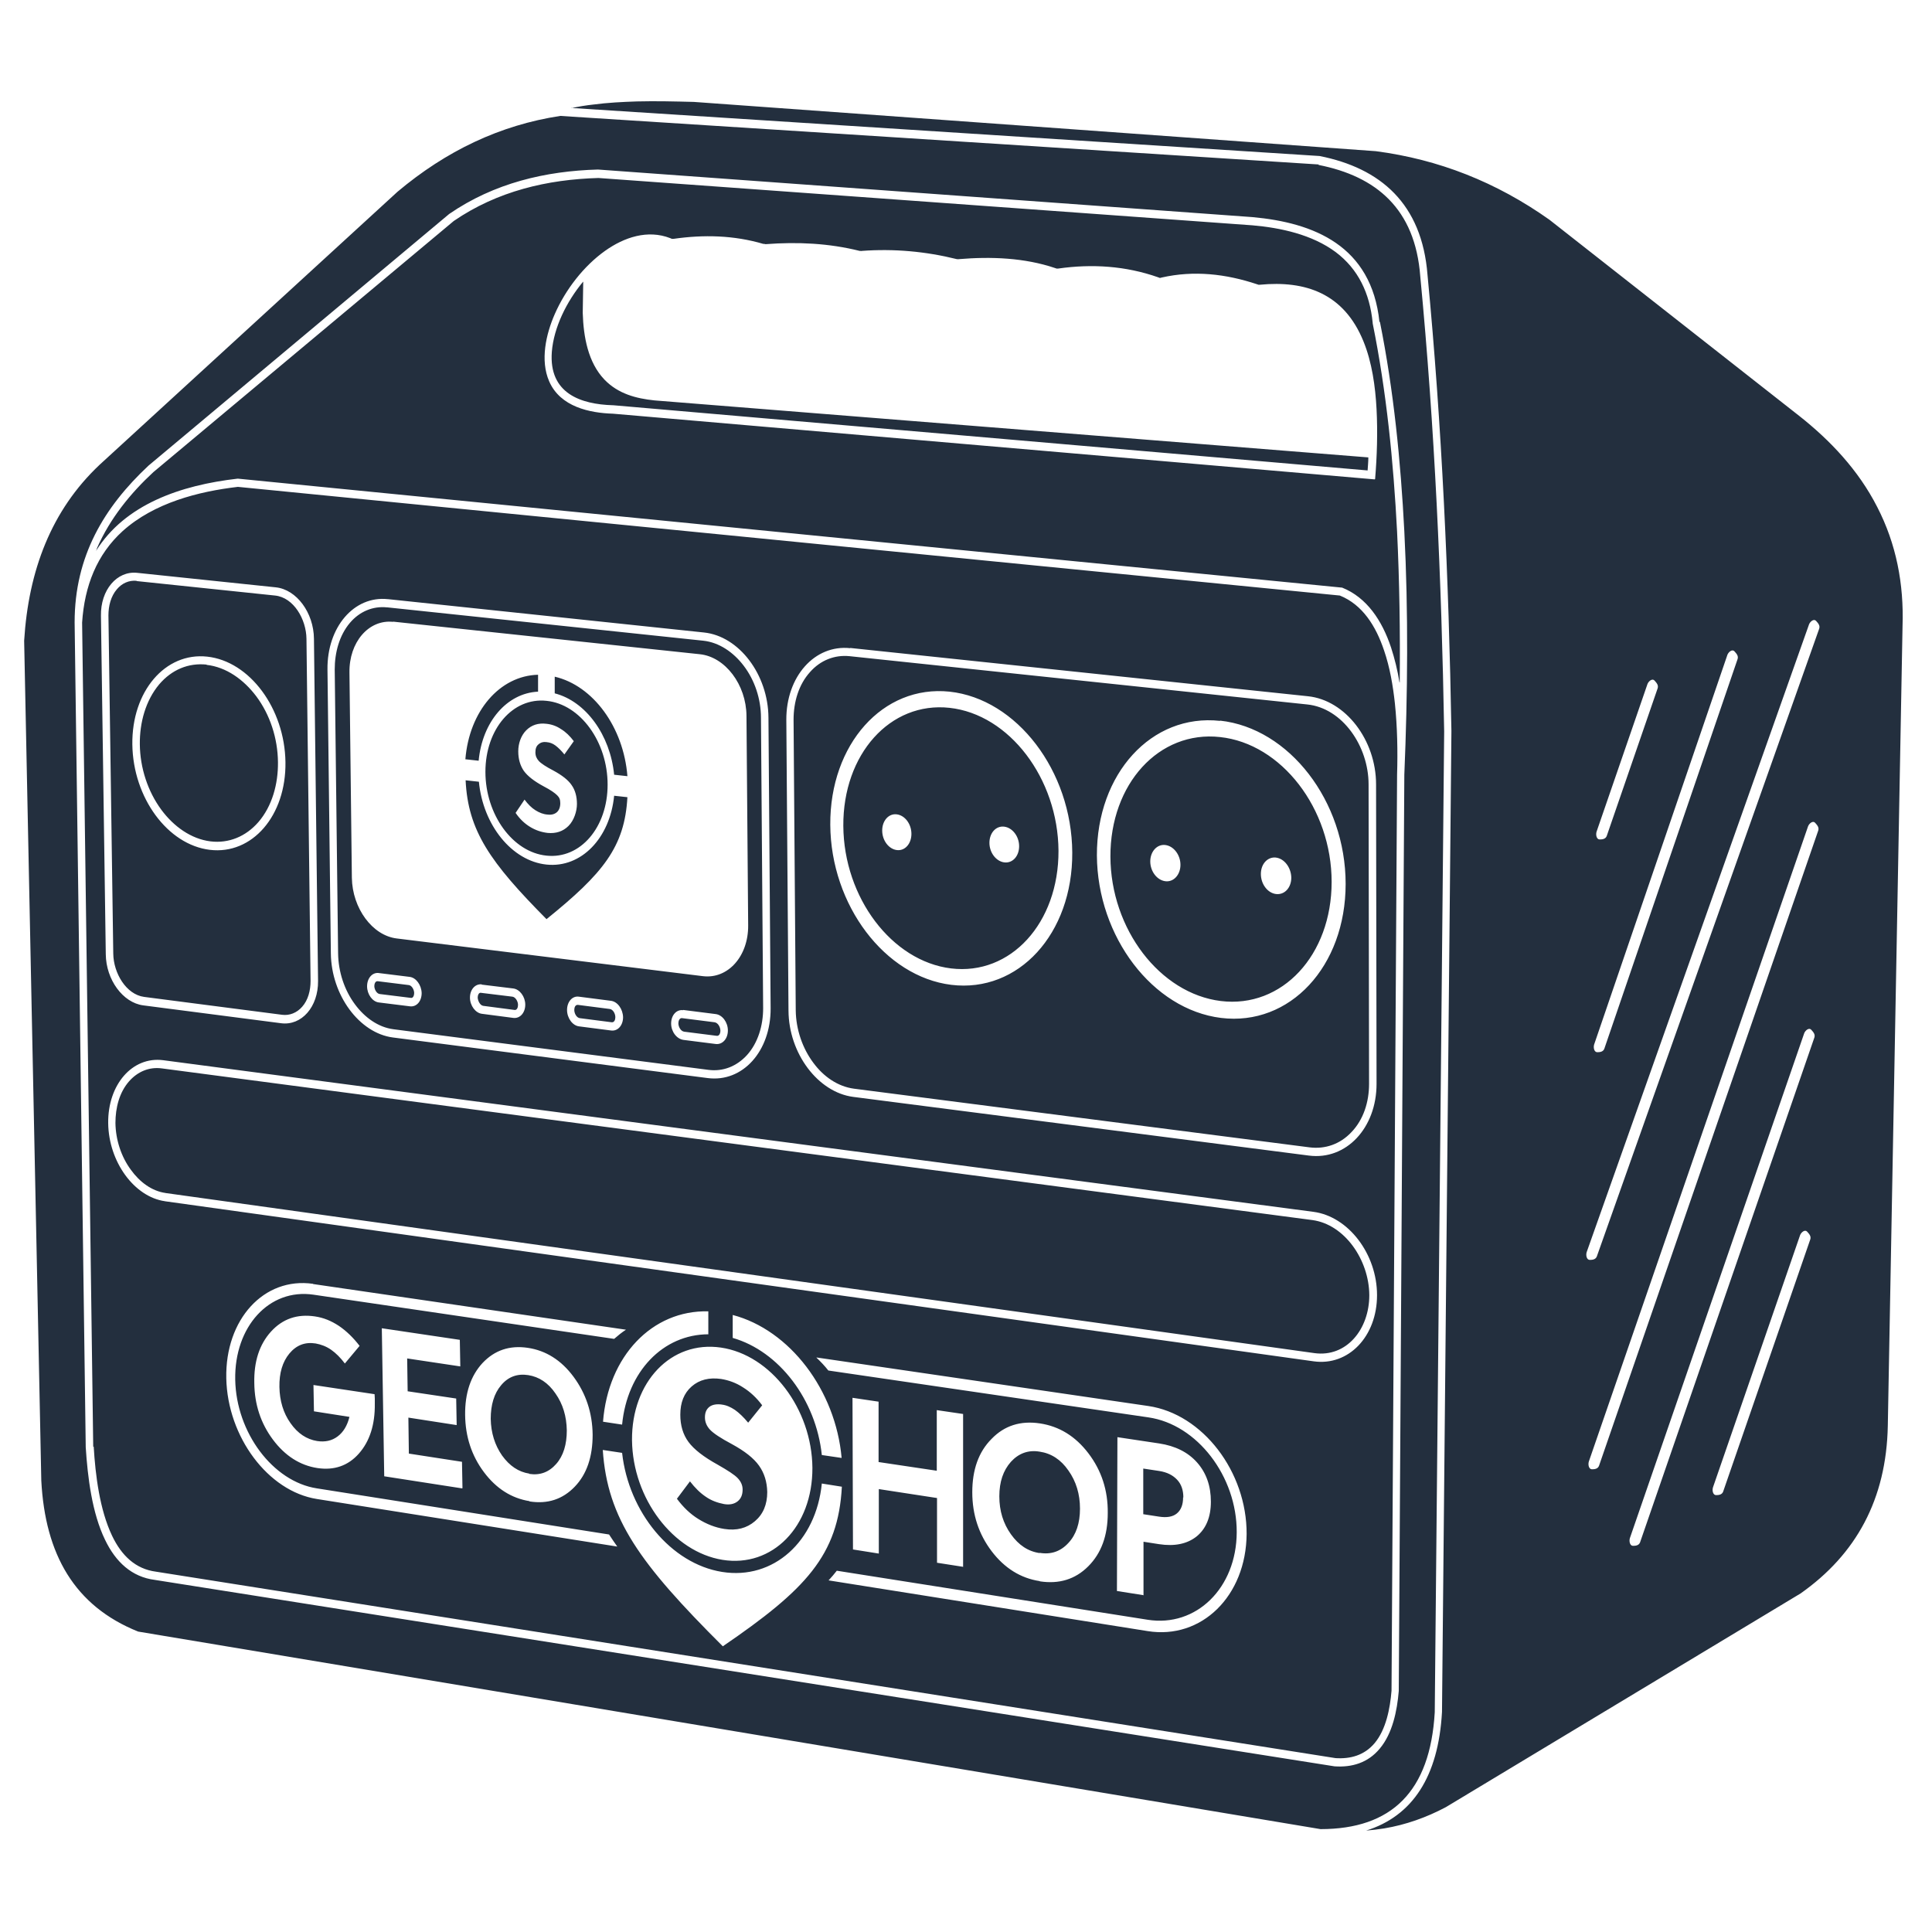 <?xml version="1.0" encoding="utf-8"?>
<!-- Інтернет-магазин GEOSHOP - geoshop.com.ua  -->
<svg version="1.1" id="geoshop.com.ua" class="category_image" xmlns="http://www.w3.org/2000/svg" xmlns:xlink="http://www.w3.org/1999/xlink" x="0px"
	 y="0px" viewBox="0 0 800 800" style="enable-background:new 0 0 800 800;" xml:space="preserve">
  <defs>
    <style>
      .cls-1 {
        fill: #232f3e;
        fill-rule: evenodd;
        stroke-width: 0px;
      }
    </style>
  </defs>
  <path id="geoshop.com.ua-2" data-name="geoshop.com.ua" class="cls-1" d="M546,68.1l-314-20.1c-25,3.8-47.3,14.5-67.4,31.4l-123.3,113c-20.1,18.9-29.5,43.9-31.3,72.9l7.1,347.8c1.6,30.5,13.7,51.9,40.1,62.5l489.6,81.8c29.4,0,45.4-15.5,47.3-48.4l3.9-406.1c-1.1-62.9-3.9-125.9-9.9-188.5h0c-2.1-28-18.3-41.4-42.1-46.1h0ZM241.5,116.7l-.2,12.7v.2c.3,9.9,2.2,20.5,9,27.6,5.7,5.9,13.1,7.8,20.7,8.6h0s295.6,23.6,295.6,23.6c0,1.8-.2,3.6-.3,5.4l-312.4-27h-.2c-13.1-.4-26.5-4.8-25.2-22.1.8-10.1,6.1-20.8,12.9-29h0ZM579.5,282.6c-.8-5-2-9.9-3.5-14.5-3.7-11.1-10-20.7-20.3-24.8h-.2c0,0-457-45.1-457-45.1h-.1c-23.6,2.7-46.6,10.6-58.7,30,.2-.4.4-.8.5-1.3,5.4-12.3,13.9-22.7,23.3-31.4l124.4-104c18.1-12.4,38.8-17.2,59.9-17.8l270.8,19.6c11.6,1,24.7,3.8,34.5,11.1,9.3,7,14.1,17,15.3,29.3h0c0,0,0,.2,0,.2,5.7,28.2,8.6,57.3,10.1,86.2,1,20.8,1.3,41.6,1.1,62.4h0ZM569.2,198.5l-315.4-27.2h0c-9.6-.3-21.8-2.8-26.4-13.4-3.8-8.7-1.3-19.6,2.3-27.8,4.5-10.3,12.1-20,20.8-26.2,8-5.7,17.7-8.9,27-5.3l.7.3h.7c12.5-1.8,25-1.5,37.2,2.1h.5c0,.1.5.1.5.1,13.1-1,26.1-.4,38.9,2.8h.4c0,.1.4,0,.4,0,13.3-1,26.5.2,39.4,3.4h.4c0,.1.5,0,.5,0,13.2-1.1,27.1-.6,39.8,3.7l.6.2h.7c14-2,27.9-1.1,41.3,3.6l.8.3.8-.2c13.3-3,26.5-1.5,39.4,2.8l.6.2h.6c18.8-1.8,34.8,3.5,42.9,23.5,3.5,8.6,4.9,18.6,5.4,28,.5,9.6.2,19.4-.6,29h0ZM236.5,44.8c3.1-.7,6.3-1.2,9.1-1.5,6-.8,12.1-1.1,18.1-1.3,7.9-.2,15.8,0,23.6.2l282.4,20.4c26,3.4,49.9,12.8,71.9,28.4l103.4,81.2c12.8,10.1,24.5,22.4,32.3,37.7,7.9,15.3,11.1,31.9,10.5,49.4l-6.1,331.1c-.6,30.4-13.1,53.2-36.1,69.4-49,29.5-97.9,59-146.9,88.5-8.1,4.3-16.6,7.3-25.5,8.8-2.5.4-5,.7-7.5.9,19.1-6,29.9-22.2,31.4-49.1h0s3.9-406.2,3.9-406.2h0c-1.1-63.1-3.9-126.2-9.9-188.9-2.3-29.5-19.5-44.2-44.7-49.2h0s-309.9-19.9-309.9-19.9h0ZM709.3,615.9c-.4,1.3,0,3.2,1.3,3.2h0c1.2,0,2.4-.2,2.9-1.4l36.1-104.5c.4-1.3-.4-2.2-1.3-3.2h0c-.9-1-2.4.2-2.9,1.4l-36.1,104.5h0ZM674.9,636.9c-.4,1.3,0,3.2,1.3,3.2h0c1.2,0,2.4-.2,2.9-1.4l72.2-209.1c.4-1.3-.4-2.2-1.3-3.2h0c-.9-1-2.4.2-2.9,1.4l-72.2,209.1h0ZM657.9,605.2c-.4,1.3,0,3.2,1.3,3.2h0c1.2,0,2.4-.2,2.9-1.4l90.8-263.1c.4-1.3-.4-2.2-1.3-3.2h0c-.9-1-2.4.2-2.9,1.4l-90.8,263.1h0ZM657,518.5c-.4,1.3,0,3.2,1.3,3.2h0c1.2,0,2.4-.2,2.9-1.4l92.1-260c.4-1.3-.4-2.2-1.3-3.2h0c-.9-1-2.4.2-2.9,1.4l-92.1,260h0ZM660.1,432.5c-.4,1.3,0,3.2,1.3,3.2h0c1.2,0,2.4-.2,2.9-1.4l55.2-161.4c.4-1.3-.4-2.2-1.3-3.2h0c-.9-1-2.4.2-2.9,1.4l-55.2,161.4h0ZM661.1,344.4c-.4,1.3,0,3.2,1.3,3.2h0c1.2,0,2.4-.2,2.9-1.4l21.1-61.2c.4-1.3-.4-2.2-1.3-3.2h0c-.9-1-2.4.2-2.9,1.4l-21.1,61.2h0ZM38.6,599.1l-4.6-341.3c1-15.2,6.1-28.2,16.8-37.9,13-11.7,31.4-16.4,47.7-18.3l456.3,45c9.4,3.8,14.9,12.6,18.3,22.7,2.4,7,3.7,14.6,4.5,22,1,9.7,1.2,19.7.9,29.5h0s-2.3,379.3-2.3,379.3c-.6,7.4-2.3,16.1-7,21.7-4.3,5.1-10.1,6.6-16.2,6.2l-488.4-77.2h0c-8.5-1.1-14.3-6.7-18.2-14.9-5.1-10.7-6.9-25-7.6-36.9h0ZM226.5,307.3c-1.5-.2-2.6.1-3.5.9-.9.7-1.3,1.8-1.3,3.3s.5,2.6,1.4,3.6c.9,1,3,2.4,6.1,4,3.5,1.9,6.1,3.9,7.5,6,1.5,2.1,2.2,4.8,2.2,7.8s-1.2,6.8-3.5,9.1c-2.3,2.3-5.2,3.2-8.6,2.9-2.6-.3-5-1.1-7.3-2.5-2.3-1.4-4.3-3.3-6-5.8l3.7-5.5c1.4,1.9,2.9,3.4,4.5,4.4,1.6,1,3.3,1.7,5.1,1.8,1.6.2,2.9-.2,3.8-1s1.4-2.1,1.4-3.7-.4-2.4-1.3-3.3c-.9-.9-2.7-2.2-5.6-3.7-3.9-2.1-6.6-4.2-8.2-6.4-1.5-2.2-2.3-4.9-2.3-8.1s1.1-6.5,3.3-8.7c2.2-2.2,5-3.1,8.3-2.7,2.1.2,4.2.9,6.1,2.2,2,1.2,3.7,2.9,5.3,5l-3.9,5.5c-1.3-1.6-2.5-2.8-3.7-3.7s-2.4-1.3-3.7-1.4h0ZM226.3,290.2c14,1.4,25.3,17,25.3,34.7s-11.3,30.9-25.3,29.4c-14-1.4-25.3-17-25.3-34.7s11.3-30.9,25.3-29.4h0ZM259.8,330c-1.1,20.7-10.1,31.7-33.5,50.6-23.4-23.6-32.5-36.6-33.5-57.5l5.5.6c1.7,17.9,13.6,32.8,28,34.3,14.4,1.5,26.3-11,28-28.5l5.5.6h0ZM222.8,286.4c-12.9.6-23.1,12.5-24.6,28.6l-5.5-.6c1.6-19.9,14.2-34.6,30.1-35v6.9h0ZM229.7,280.2c15.9,3.7,28.5,20.9,30.1,41.2l-5.5-.6c-1.6-16.4-11.7-30.4-24.6-33.7v-6.9h0ZM430.5,643.1c-4.8-.7-8.7-3.3-11.9-7.8-3.2-4.5-4.8-9.7-4.8-15.7,0-6,1.6-10.7,4.8-14.3,3.2-3.5,7.2-5,11.9-4.2,4.8.7,8.8,3.3,11.9,7.8,3.2,4.5,4.8,9.8,4.8,15.8,0,6-1.6,10.8-4.8,14.2-3.2,3.5-7.2,4.9-11.9,4.1h0ZM338.1,562.1l137.4,20.1c22.5,3.3,40.8,27.2,40.7,53h0c-.2,25.7-18.7,43.8-41,40.2l-132.1-21c1.2-1.3,2.4-2.7,3.4-4l128.7,20.3c20.1,3.2,36.8-13.1,36.9-36.2.1-23.2-16.4-44.7-36.6-47.6l-132.5-19.4c-1.5-1.9-3.2-3.7-4.9-5.3h0ZM129.7,531.7l129.5,18.9c-1.7,1.1-3.3,2.4-4.9,3.8l-124.5-18.3c-18.3-2.7-32.8,13.2-32.4,35.2.4,21.9,15.6,42.2,33.8,45l121,19.1c1.1,1.7,2.2,3.3,3.4,5l-124.4-19.7c-20.2-3.2-37-25.7-37.5-50h0c-.5-24.4,15.6-42,35.9-39.1h0ZM298.9,581.6c-2.1-.3-3.9,0-5.1.9-1.3,1-1.9,2.4-1.9,4.4,0,1.9.7,3.6,2.1,5.1,1.4,1.5,4.4,3.5,9.1,6,5.3,2.9,9,5.8,11.2,8.9,2.2,3.1,3.3,6.7,3.4,10.9,0,5.2-1.7,9.2-5.1,12.1-3.4,2.9-7.6,4-12.7,3.2-3.8-.6-7.3-2-10.7-4.1-3.4-2.1-6.3-4.9-8.9-8.4l5.4-7.2c2.1,2.7,4.2,4.8,6.6,6.4,2.3,1.6,4.9,2.5,7.5,3,2.3.4,4.2,0,5.6-1.1,1.4-1.1,2.1-2.7,2.1-4.9,0-1.8-.7-3.3-2-4.7-1.3-1.4-4.1-3.2-8.3-5.6-5.8-3.2-9.8-6.3-12.1-9.4-2.3-3.1-3.4-6.9-3.4-11.3,0-5,1.5-8.9,4.7-11.7,3.2-2.8,7.3-3.8,12.2-3.1,3.1.5,6.2,1.6,9.1,3.5,2.9,1.8,5.6,4.3,7.9,7.4l-5.8,7.2c-1.9-2.3-3.8-4.1-5.5-5.3-1.8-1.2-3.6-2-5.5-2.2h0ZM298.5,558c20.7,3,37.7,25.4,37.9,49.8.1,24.4-16.6,41.4-37.2,38.1-20.5-3.3-37.2-25.4-37.5-49.5-.2-24.2,16.2-41.4,36.8-38.4h0ZM348.6,615.6c-1.5,28.4-14.9,42.6-49.3,66.1-34.4-34.3-47.8-52.8-49.7-81.3l8,1.2c2.7,24.5,20.2,45.9,41.4,49.3,21.3,3.4,38.9-12.6,41.3-36.6l8.2,1.3h0ZM293.4,552.5c-18.9,0-33.7,15.5-35.8,37.4l-7.9-1.2c2.1-27.1,20.3-46.3,43.6-45.7v9.5h0ZM303.4,544.5c23.6,6.2,42.6,31.1,45.1,59.2l-8.2-1.2c-2.4-22.9-17.7-43-36.9-48.5v-9.5h0ZM219.2,610.2c-4.5-.7-8.2-3.2-11.3-7.5-3-4.3-4.6-9.4-4.7-15.2,0-5.8,1.4-10.5,4.3-13.9,2.9-3.5,6.7-4.9,11.2-4.2,4.5.7,8.3,3.2,11.3,7.6,3.1,4.4,4.6,9.5,4.7,15.3,0,5.8-1.4,10.5-4.4,13.9-3,3.4-6.7,4.8-11.2,4.1h0ZM219.3,621.6c-7.5-1.2-13.8-5.2-18.9-12-5.1-6.8-7.7-14.7-7.8-23.7-.1-9,2.3-16.2,7.2-21.5,5-5.3,11.2-7.4,18.7-6.3,7.5,1.1,13.9,5.1,19,12,5.1,6.9,7.8,14.9,7.9,24,0,9.1-2.4,16.3-7.4,21.5-5,5.2-11.2,7.3-18.8,6.1h0ZM191.3,616.3l-32.2-5-1-61.3,32.3,4.8.2,11-22-3.3.2,13.6,20.1,3,.2,11-20-3.1.2,14.9,22,3.4.2,10.9h0ZM155.2,581.3c.1,8.6-2.1,15.5-6.6,20.6-4.5,5.1-10.3,7-17.1,6-7.3-1.1-13.5-5.1-18.5-11.8-5-6.7-7.6-14.5-7.7-23.4-.2-8.9,2.1-16,6.9-21.3,4.8-5.3,10.9-7.4,18.2-6.3,3.5.5,6.7,1.8,9.9,3.9,3.1,2.1,6,4.9,8.6,8.3l-6.1,7.3c-1.8-2.4-3.7-4.3-5.7-5.7-2-1.4-4.2-2.2-6.4-2.6-4.4-.7-8,.7-10.9,4.2-2.8,3.4-4.2,8-4.1,13.8.1,5.7,1.6,10.8,4.6,15,3,4.3,6.7,6.7,11,7.4,3.3.5,6.1-.1,8.5-1.9,2.4-1.8,4-4.5,4.9-8.1l-14.7-2.3-.2-10.9,25.3,3.8c0,.5.1,1.1.1,1.8s0,1.4,0,2.2h0ZM430.5,654.7c-7.9-1.2-14.6-5.4-19.9-12.4-5.3-7-8-15.1-8-24.4,0-9.3,2.6-16.7,8-22.1,5.3-5.5,12-7.6,20-6.4,8,1.2,14.7,5.3,20.1,12.4,5.4,7.1,8.1,15.3,8,24.7,0,9.4-2.7,16.7-8.1,22.1-5.4,5.4-12.1,7.4-20,6.2h0ZM489.9,620c0,3.1-.9,5.3-2.6,6.7-1.7,1.4-4.2,1.8-7.4,1.3l-6.5-1v-18.9c0,0,6.6,1,6.6,1,3.2.5,5.6,1.7,7.4,3.6,1.8,1.9,2.6,4.4,2.6,7.4h0ZM473.3,660.5l-10.8-1.7.2-63.7,17.3,2.6c6.6,1,11.9,3.6,15.7,7.9,3.8,4.3,5.7,9.7,5.7,16.2,0,6.4-2,11.2-5.9,14.4-3.9,3.1-9.1,4.2-15.6,3.2l-6.4-1v22.2h0ZM398.9,648.8l-10.9-1.7v-26.8s-24.1-3.7-24.1-3.7v26.7c0,0-10.7-1.7-10.7-1.7l-.2-62.8,10.8,1.6v25c0,0,24.1,3.6,24.1,3.6v-25.1s10.9,1.6,10.9,1.6v63.2h0ZM68.6,494c-5.8-.8-10.8-4.6-14.4-9.6-4-5.4-6.3-12.4-6.4-19.4,0-6.3,1.6-12.6,5.6-17.2,3.6-4.1,8.4-6.1,13.6-5.4l476.4,62.8c13.4,1.8,23.5,16.5,23.6,31.1,0,14.2-9.5,25.8-22.7,24l-475.8-66.3h0ZM68.3,497.4c-12.7-1.8-23.3-16.3-23.5-32.3-.2-16,10-27.7,22.7-26.1l476.4,62.8c14.4,1.9,26.3,17.4,26.3,34.5,0,17.1-11.8,29.4-26.2,27.4l-475.8-66.3h0ZM415.8,342.3c3.4.4,6.2,4,6.2,8.1,0,4.1-2.7,7.1-6.1,6.7-3.4-.4-6.2-4-6.2-8.1,0-4.1,2.7-7.1,6.1-6.7h0ZM371.3,337.2c3.4.4,6.1,4,6.1,8.1,0,4.1-2.7,7.1-6,6.7-3.4-.4-6.1-4-6.1-8.1,0-4.1,2.7-7.1,6-6.7h0ZM528.3,355.1c3.5.4,6.3,4.1,6.4,8.3,0,4.2-2.8,7.2-6.3,6.8-3.5-.4-6.3-4.1-6.3-8.3,0-4.2,2.8-7.2,6.3-6.8h0ZM482.5,349.9c3.5.4,6.3,4.1,6.3,8.2,0,4.1-2.8,7.2-6.2,6.8-3.5-.4-6.3-4.1-6.3-8.2,0-4.1,2.8-7.2,6.2-6.8h0ZM505.2,298.4c28.6,3.1,52,33.3,52,67.6,0,34.2-23.1,59-51.6,55.5-28.3-3.5-51.2-33.6-51.4-67.3-.1-33.8,22.6-58.8,51-55.7h0ZM505.2,305.2c25.4,2.7,46.2,29.6,46.2,60,0,30.3-20.5,52.4-45.9,49.3-25.2-3.1-45.6-29.8-45.7-59.8-.1-30.1,20.1-52.3,45.4-49.5h0ZM393.2,286.4c27.8,3,50.6,32.8,50.8,66.6.2,33.7-22.3,58.2-50.1,54.8-27.5-3.4-49.9-33-50.1-66.3-.2-33.3,21.8-58,49.4-55.1h0ZM393.2,293.1c24.7,2.7,44.9,29.2,45.1,59.2.1,29.9-19.8,51.7-44.5,48.7-24.5-3-44.4-29.3-44.6-59-.2-29.7,19.4-51.6,44-48.9h0ZM351.7,271.7l189.6,20c14.6,1.5,25.4,17.3,25.4,33.1l.2,124c0,7.5-2.3,14.8-7.3,20-4.7,5-10.9,7.1-17.3,6.3l-188.7-24.3c-6.7-.9-12.6-5-16.8-10.7-4.5-6-7.2-13.8-7.3-21.7l-.9-120.4c0-7.3,2.1-14.5,6.8-19.7,4.3-4.9,10.2-7.2,16.3-6.6h0ZM156.4,406.3l12.9,1.6c1.3.2,2.2,2,2.2,3.3,0,.9-.4,2.2-1.4,2l-12.9-1.6c-1.3-.2-2.2-2-2.2-3.3,0-.9.4-2.1,1.4-2h0ZM199.1,411.1l13.1,1.6c1.3.2,2.3,2,2.3,3.4,0,1-.4,2.2-1.4,2.1l-13-1.7c-1.3-.2-2.2-2-2.3-3.4,0-.9.4-2.2,1.4-2h0ZM239.3,416.1l13.2,1.7c1.4.2,2.3,2,2.3,3.4,0,1-.4,2.2-1.5,2.1l-13.2-1.7c-1.4-.2-2.3-2-2.3-3.4,0-1,.4-2.2,1.5-2.1h0ZM282.5,421.6l13.4,1.7c1.4.2,2.4,2,2.4,3.5,0,1.1-.5,2.3-1.6,2.1l-13.4-1.7c-1.4-.2-2.4-2-2.4-3.5,0-1,.5-2.3,1.6-2.1h0ZM160.4,251.5l130.8,13.8c6.6.7,12.5,4.8,16.7,10.3,4.6,6,7.2,13.8,7.2,21.6l.9,120.3c0,7.1-2.1,14.3-6.7,19.4-4.3,4.7-10,6.9-16,6.1l-130.3-16.8c-6.4-.8-12-4.9-16-10.3-4.4-5.9-6.9-13.5-7-21.1l-1.4-117.6c0-7,1.9-14.1,6.3-19.3,4-4.7,9.5-7,15.3-6.4h0ZM282.9,418.2l13.4,1.7c2.8.3,5.1,3.4,5.1,6.8h0c0,3.4-2.2,5.9-5,5.6l-13.4-1.7c-2.8-.4-5.1-3.4-5.1-6.8h0c0-3.4,2.2-5.9,5-5.5h0ZM239.7,412.7l13.2,1.7c2.8.3,5,3.4,5.1,6.8h0c0,3.4-2.2,5.9-5,5.5l-13.2-1.7c-2.7-.3-5-3.4-5-6.8h0c0-3.4,2.2-5.9,4.9-5.5h0ZM199.4,407.7l13.1,1.6c2.7.3,5,3.4,5,6.7h0c0,3.4-2.2,5.8-4.9,5.5l-13-1.7c-2.7-.3-5-3.4-5-6.7h0c0-3.4,2.2-5.8,4.9-5.5h0ZM156.7,402.9l12.9,1.6c2.7.3,4.9,3.4,5,6.7h0c0,3.4-2.1,5.8-4.8,5.5l-12.9-1.6c-2.7-.3-4.9-3.4-4.9-6.7h0c0-3.3,2.1-5.8,4.8-5.5h0ZM162.7,257.4l127.1,13.5c10.5,1.1,19.2,12.6,19.3,25.5l.7,86.8c.1,12.8-8.4,22.3-18.8,21l-126.7-15.6c-10.1-1.2-18.4-12.5-18.6-25.1l-1-85c-.2-12.6,8-22.1,18.1-21h0ZM56.5,240.6l57.4,6c7.7.8,12.9,9.8,13,17.9l1.7,141.7c0,3.9-1,7.9-3.5,10.7-2.2,2.5-5.2,3.7-8.3,3.3l-57.1-7.4c-7.5-1-12.7-9.9-12.8-17.9l-2-140.1c0-3.9,1-7.9,3.5-10.8,2.1-2.5,5-3.8,8.2-3.5h0ZM85.5,275.3c8.2.9,15.4,6.1,20.6,13,5.7,7.6,8.9,17.4,9,27.3.1,9-2.4,18.2-8.1,24.8-5.2,6-12.3,8.9-19.8,8-8.1-1-15.3-6.2-20.4-13.1-5.6-7.6-8.8-17.3-8.9-27.1-.1-9,2.4-18.1,8-24.8,5.2-6.1,12.1-9,19.7-8.2h0ZM85.8,271.9c17.6,1.9,32.1,21.5,32.4,43.7.3,22.2-13.8,38.4-31.3,36.3-17.5-2.1-31.8-21.6-32.1-43.6-.3-22,13.6-38.3,31-36.4h0ZM352,268.3l189.6,20c15.5,1.6,28.2,18.1,28.2,36.5l.2,124c0,18.3-12.6,31.7-28,29.7l-188.7-24.3c-14.6-1.9-26.7-18-26.8-35.7l-.9-120.4c-.1-17.9,11.7-31.3,26.5-29.7h0ZM56.8,237.2l57.4,6c8.6.9,15.7,10.5,15.8,21.3l1.7,141.7c.1,10.7-6.8,18.6-15.3,17.5l-57.1-7.4c-8.4-1.1-15.4-10.6-15.5-21.2l-2-140.1c-.2-10.7,6.6-18.7,15-17.8h0ZM160.7,248.1l130.8,13.8c14.5,1.5,26.6,17.4,26.7,35.3l.9,120.3c.1,17.8-11.6,30.8-26.1,28.9l-130.3-16.8c-13.9-1.8-25.5-17.5-25.7-34.8l-1.4-117.6c-.2-17.5,11-30.6,25-29.1h0ZM571.4,133.3c5.7,28.4,8.6,57.7,10.1,86.7,1.7,33.5,1.4,67.3,0,100.8l-2.3,379.4h0c-.7,8.3-2.6,17.6-7.9,23.9-4.9,5.9-11.6,7.8-18.7,7.3h0s-488.5-77.2-488.5-77.2c-9.5-1.2-16.2-7.4-20.6-16.6-5.4-11.1-7.2-25.9-8-38.3h0s-4.6-341.6-4.6-341.6c0-27.4,12.2-47.7,30.6-64.9h0s124.5-104.2,124.5-104.2h0c18.6-12.8,39.9-17.8,61.6-18.4h0s271,19.7,271,19.7c25.4,2.3,49.3,11.8,52.6,43.4Z"/>
</svg>